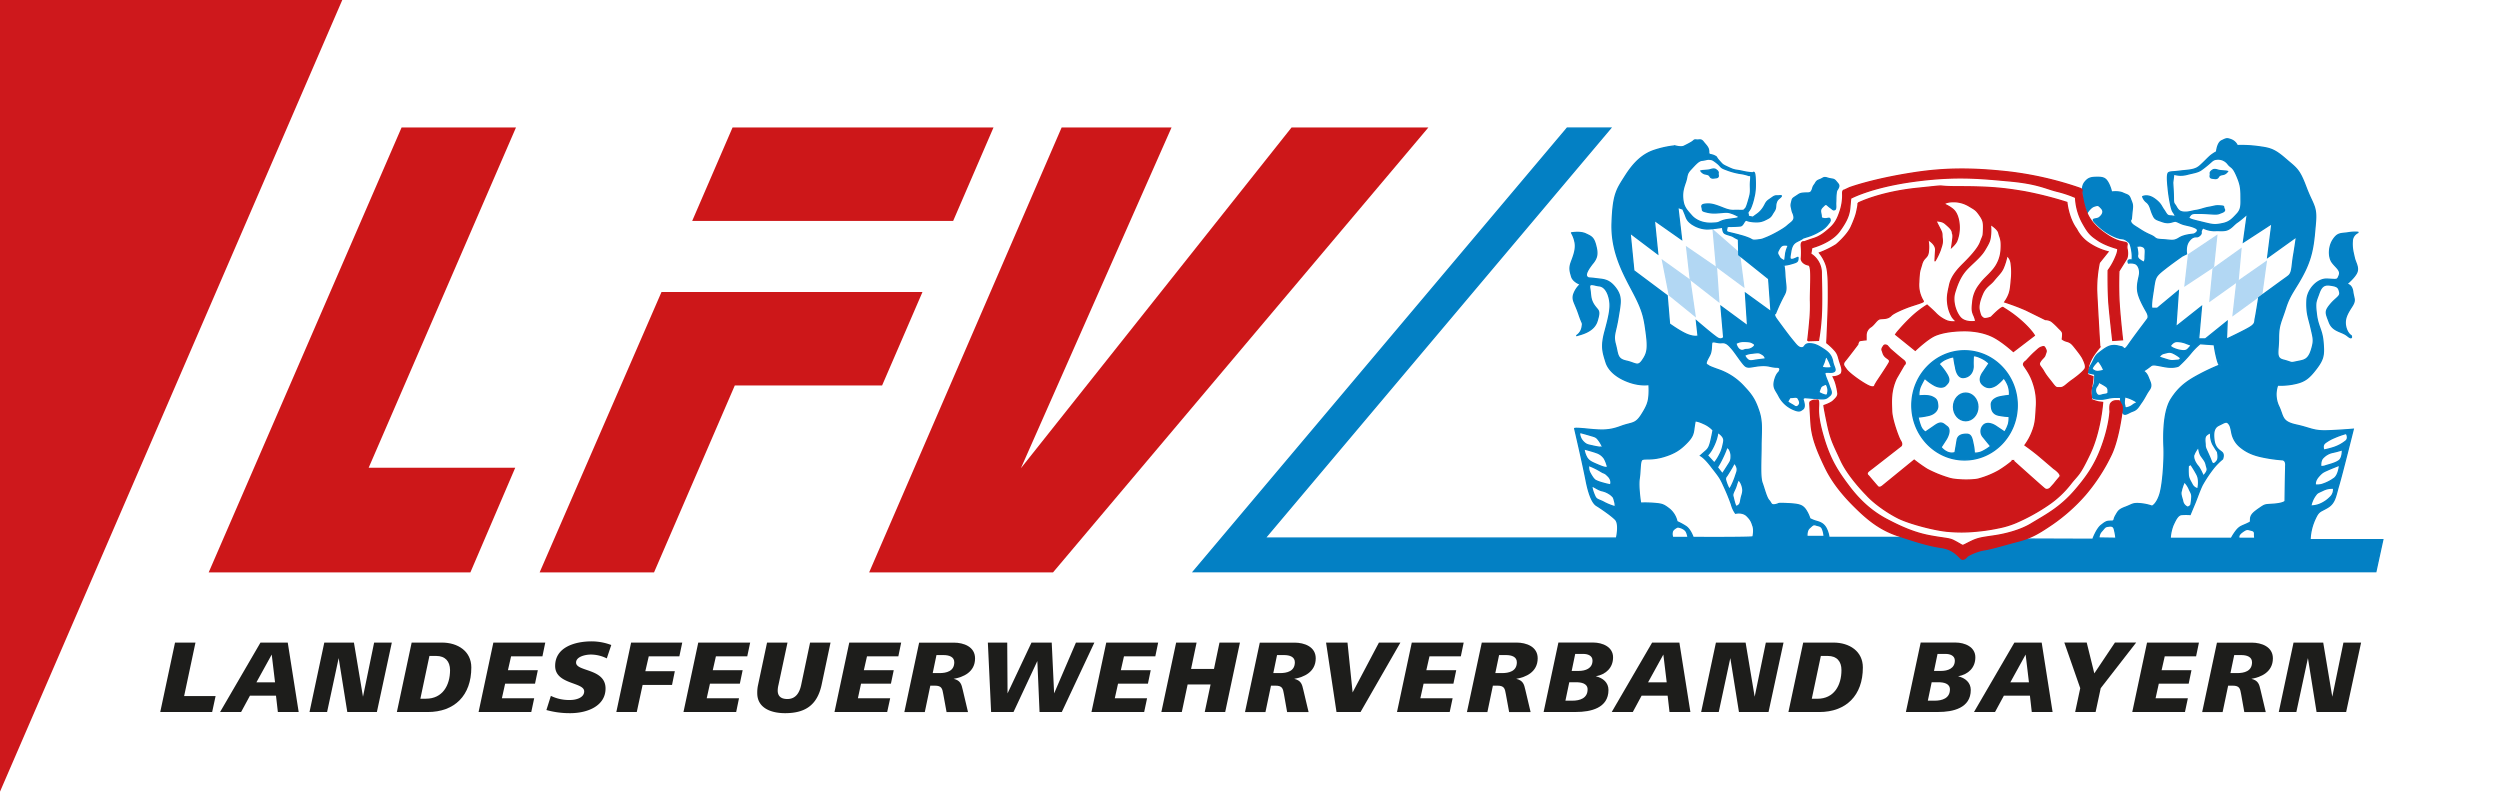 <svg xmlns="http://www.w3.org/2000/svg" viewBox="0 0 1589.3 503.27"><title>Element 2</title><g id="dd03c5fa-a77d-476e-a156-f21ec58df861" data-name="Ebene 2"><g id="4dd3eccc-e00b-484b-96e5-dd3007536334" data-name="Ebene rot + blau"><rect width="1589.3" height="503.27" style="fill:#fff"></rect><polygon points="1061.22 187.58 1056.91 165.61 1074.3 178.11 1077.58 200.85 1061.22 187.58" style="fill:#b2d7f3;fill-rule:evenodd"></polygon><polygon points="1072.24 157.18 1074.56 177.6 1092.66 191.7 1091.17 170.18 1072.24 157.18" style="fill:#b2d7f3;fill-rule:evenodd"></polygon><polygon points="1089.12 146.41 1091.17 169.41 1108.51 182.23 1105.74 160.97 1089.12 146.41" style="fill:#b2d7f3;fill-rule:evenodd"></polygon><polygon points="299.03 363.89 327.55 297.33 234.38 297.33 328.02 81.05 255.29 81.05 132.66 363.89 299.03 363.89" style="fill:#cd1719"></polygon><polygon points="605.93 140.47 631.59 81.05 465.7 81.05 440.03 140.47 605.93 140.47" style="fill:#cd1719"></polygon><polygon points="415.78 363.89 467.13 245.04 560.77 245.04 586.44 185.63 420.53 185.63 343.05 363.89 415.78 363.89" style="fill:#cd1719"></polygon><polygon points="669.42 363.89 908.04 81.05 821.06 81.05 649 297.67 744.77 81.05 674.9 81.05 552.53 363.89 669.42 363.89" style="fill:#cd1719"></polygon><path d="M1415.21,108.78s-3.42-.22-4.49-.43-2.81-1.07-4.08-.22-1.7,1.51-1.48,2.36-.94,2.53,1.27,2.79c1.72.2,3,.65,3.86-.86s2.38-1.28,3.64-1.72a4.73,4.73,0,0,0,2.13-1.71Z" style="fill:#0380c4;fill-rule:evenodd"></path><polygon points="1391.32 161.87 1409.22 149.87 1407.17 169.57 1389.06 181.56 1391.32 161.87" style="fill:none;stroke:#b2d7f3;stroke-miterlimit:3.864;stroke-width:0.851px"></polygon><polygon points="1406.92 170.86 1424.61 158.24 1422.76 178.55 1404.91 191.28 1406.92 170.86" style="fill:none;stroke:#b2d7f3;stroke-miterlimit:3.864;stroke-width:0.851px"></polygon><polygon points="1422 179.39 1440.69 166.39 1437.85 187.08 1419.63 200.36 1422 179.39" style="fill:none;stroke:#b2d7f3;stroke-miterlimit:3.864;stroke-width:0.851px"></polygon><polygon points="1061.22 187.58 1056.91 165.61 1074.3 178.11 1077.58 200.85 1061.22 187.58" style="fill:none;stroke:#b2d7f3;stroke-miterlimit:3.864;stroke-width:0.851px"></polygon><polygon points="1072.24 157.18 1074.56 177.6 1092.66 191.7 1091.17 170.18 1072.24 157.18" style="fill:none;stroke:#b2d7f3;stroke-miterlimit:3.864;stroke-width:0.851px"></polygon><polygon points="1089.12 146.41 1091.17 169.41 1108.51 182.23 1105.74 160.97 1089.12 146.41" style="fill:none;stroke:#b2d7f3;stroke-miterlimit:3.864;stroke-width:0.851px"></polygon><path d="M1082.18,108.48s3.43-.22,4.49-.43,2.8-1.08,4.07-.22,1.71,1.5,1.49,2.36.94,2.53-1.28,2.79c-1.71.2-3,.64-3.85-.86s-2.38-1.29-3.64-1.71a4.85,4.85,0,0,1-2.14-1.72Z" style="fill:none;stroke:#0380c4;stroke-miterlimit:3.864;stroke-width:0.851px"></path><path d="M1468.53,343.06a34,34,0,0,1,2.73-12.14c2.74-6.29,3.24-5.32,8.25-8.24s5.19-7.28,7.27-14.23,9.22-35.58,9.22-35.58-6.94.65-16.17,1-10.65-1.62-20.2-3.71-7.93-5.51-11.17-12.14a17.5,17.5,0,0,1-.53-13.22,41.41,41.41,0,0,0,10.86-.9c6.3-1.3,9.09-3.48,13.77-9.65s4.87-8.89,4.22-16.81-3.25-9.69-4.22-17.61-.33-7.92,1.62-13.44,4.36-5.65,8.25-5,4.35,1.62,5,4.35-2.42,3.57-6,7.93-2.91,5.19-.64,11.16,7.92,5.65,11.49,8.57,2.4,0,2.4,0-2.57-1.27-3.54-6,1.14-8.26,3.87-12.48,1.3-4.68.65-9.54-4-4.68-4-4.68,5.32-4.35,6.62-7.6-1-6.3-1.62-9.22-1.62-6-1.3-10.52a6.17,6.17,0,0,1,3.89-5.65,24.92,24.92,0,0,0-6.62.32c-4.68.65-6.47,0-9.39,4.37s-3,11-.68,14.26,5.85,5.14,4.56,8.39-1.12,2.73-7.6,2.4-12.68,6.85-12.93,13.44c-.32,8.57,1,10.66,2.6,17.6s2.08,7.93.32,13.77-4.15,6.66-7.55,7.33c-7.15,1.43-3.39,1.13-10.57-.71-5-1.29-2.92-5.32-2.92-13.89s1.63-10.2,4.55-19.42,7-12.6,12.27-23.44,5.66-19.56,6.63-30.4-1.63-11.17-6-22.79-6-11.82-13.25-18.12-10.19-6.63-17.14-7.6a79,79,0,0,0-13.25-.65,7,7,0,0,0-3.9-3.7c-2.91-1.12-3.24-.66-6,.64s-3.25,7-3.25,7a22.92,22.92,0,0,0-3.7,2.4c-1.77,1.44-3.89,3.89-7,6.63s-7.14,2.59-12.46,3.24-6,.33-7.28,1-.65,6.63-.33,9.87a92.21,92.21,0,0,0,1.64,10.64c1,4.68,1.61,4.24,2.58,6.18s-.65.79-2.92.79-2.59-1.76-4.21-4-1.76-4-6-6.95-7.28-1.3-7.28-1.3a7.36,7.36,0,0,0,2.6,3.57c2.27,1.94,2.27,4.36,3.71,7.6s1.75,3.15,6.43,4.77,6.86-.87,8.62-.21,2.34,1.15,4.29,1.8,5.56,1.05,8.15,2.48-.16,3.43-1.13,3.76-6,.33-9.55,2.59-5,1.3-10.65,1-3.24-1-7.6-2.92-5.51-2.92-9.87-5.65-2.27-4.55-2.27-4.55.33-3.7.65-6.62-.32-3.71-1.29-6.3-1.95-2.27-4.69-3.57-7.27-.65-7.27-.65a22,22,0,0,0-2-5.65c-1.29-2.27-2.27-3.71-6.29-3.71s-6.17,0-8.58,3.06-1.3,6.63-1,9.87,2.6,9.22,2.6,9.22,2.08-3.24,4.36-3.89,2.44-.91,4.53,1.36.47,4.48-1.29,5.91-5.19.33-3.24,2.6a36.44,36.44,0,0,0,12.28,9.22c6.29,2.92,5.37.15,9.9,4,1.11.95,2.53,8.09,1.81,11.31-3.61-.9-2.26,1.81-2.26,1.81s3.58-.53,5.19.91,2.17,4.11,1.84,6.38-1.74,6.3-1.11,10.66,4,10.19,5.66,13.11.65,4.35.65,4.35l-2.92,3.9s-6,7.92-9.23,12.59-2.73,1.63-4.67,1.3-3.24-1-6-.65-5.52,2.6-8.26,4.69-2.91,4.21-4.86,7.45-2.09,5-2.09,5l4.36,1s.33,5.33-1,7.92-.32,4-.65,6,3.58,1.95,6,1.95,5.08-1.18,8.46-1.18,3.94-.36,3.62,1.59a14.92,14.92,0,0,0,1.36,8.16c1.3,2.27,3.38,0,6.3-1s3.7-2.92,5.66-5.66,2.91-5.19,4.86-7.92.65-4.54-.65-7.92-3.24-3.9-3.24-3.9a40.61,40.61,0,0,0,4.68-3.24c1.44-1.3,2.92-.79,8.89.32s8.9-.32,8.9-.32a73.76,73.76,0,0,0,7.6-7.92,42.34,42.34,0,0,1,6.16-6.3l9,.64a76.5,76.5,0,0,0,2,9.87c.62,2.17,1.09,2.93,1.41,3.14l.54-.22s-.18.44-.54.22a132.77,132.77,0,0,0-13,6.09c-7.28,3.89-12.79,7.59-17.79,15.52s-4.86,22.79-4.54,30.72-.65,23.77-2.73,30.07-4.87,7.28-4.87,7.28a30.54,30.54,0,0,0-7.93-1.63c-4.53-.32-4.67.65-9,2.27s-4.55,2.6-6.17,5.33-.33,3.57-3.06,3.57-3.24.32-6.16,2.59-5.33,8.9-5.33,8.9l-60.18-.21-24.74,8-34.42-9h-48.43a17.63,17.63,0,0,0-1.91-6c-1.73-3-4-3.62-6.24-4.27a21.56,21.56,0,0,1-4-1.62,21.17,21.17,0,0,0-2.91-6c-2-2.6-4-3.24-11.31-3.57s-4.55,0-7.6.65-2.6-1-4.22-2.73-2.92-7.27-4.35-11.17-.65-14.88-.65-23.45,1-14.86-1.29-21.82-4.22-10.2-9.23-15.52a39.21,39.21,0,0,0-16.82-11.17c-7.27-2.59-5.32-2.27-6.94-3.06s.32-3.56,1.62-6.16,1-5.65,1.29-7.6,3.38,0,6.3-.32,4.35,1.29,6.63,3.89,6.63,9.55,8.58,11,4.67,0,9.86-.32,6.3,1,10,1,1.3,3.24,1.3,3.24-1.75,1.3-2.73,5.66,1,5.84,2.73,9.21a18.43,18.43,0,0,0,8.89,8.58c4.37,1.95,4.87,1,6.32,0s1-3.57.32-5.65,1.94-1.63,1.94-1.63,3.9.33,8.25.65,4.68-.32,6.63-1.95.65-3.37-.33-6.29-2.41-5.66-2.73-7.6,3.71-.33,5.65-1.3,0-2.92-.65-6.3-1.94-5.51-5.66-7.93-5.83-3.56-9.21-3.56-2.59,2.59-4.87,2.59-3.7-2.27-6-5-7.28-9.54-9.88-13.11-.78-3.71-.78-3.71a115.31,115.31,0,0,1,5.33-11.49c2.27-3.9,1-6,.65-12.93-.25-5.4-.7-6.21-.89-6.3h-.09s0,0,.09,0a22.67,22.67,0,0,0,5.24-1c3.38-1,4-1.09,4-3.89,0-.42-3.84,2.26-4.93.86-.49-.62.08-3.13.22-4.06.93-6.56,3.42-6.43,6.89-8.44,1.67-1-.11-.35,3.3-1.45a34.29,34.29,0,0,0,8.52-3.79,15.17,15.17,0,0,0,5.37-4.74c1.33-1.59,1.22-2.2.85-3s-1.95.36-4-.13-1.08-.49-1.7-3.16.11-3.3,1.83-5,1.81-.61,4,1,2,1.83,3,1.47.49-2.93.61-4.51,0-3,.25-5.61.73-2.19,1.46-3.89-.12-2.21-1.59-4-2.44-1.1-5.24-2-2.55.12-5,1-2.2,1.71-3.43,3.31-.84,2.44-1.81,4-2.33,1-5,1.22-2.8.74-5.12,2.2-2,1.58-2.57,3.78-.12,2.55.25,4.63,1.34,2.81,1.34,5-2.08,3.17-4.38,5.24-9,5.73-12.57,7.2-3.4,1.45-6.7,1.82-2.68-.24-5.12-1.22a43.14,43.14,0,0,0-5.6-1.83c-2.57-.73-5.25-1.34-7.32-1.83s-1-2-1-3,1.46-.85,2.93-.85,3.79-.13,5.37-.25,1.94-1.58,2.93-2.92,1.46-.5,2.67-.25a22.32,22.32,0,0,0,5.73.49c2.57-.13,4-.85,6.34-2.08s2.32-2.19,3.9-4.5.74-3.3,1.47-5.61,1.82-2.44,2.92-3.66-.73-.49-2.44-.61-2.56.86-4.75,2.32-2.32,2.44-3.3,4.13a15.41,15.41,0,0,1-5,5.5c-2.81,1.95-1.59,1.7-3.78,1.34s-1.1-.85-1.59-1.95.74-1.71,1.59-3.54a36.39,36.39,0,0,0,2.19-7.07c1-3.78,1-8.28.73-12.67s-1.33-2.69-1.33-2.69a38,38,0,0,1-6.83-1c-4.64-1-4.51-.37-8.65-2.32s-3.54-1.58-6-4.27-1-2.19-2.94-3.17-2.8-.61-3.41-1.21-.12-1.1-.49-2.81-1.82-3-3.29-4.88-2.18-1.08-4.13-1.21S1077.41,89,1076,90s-3.64,2.08-5.48,3-5.72-.24-5.72-.24A61.55,61.55,0,0,0,1052,95.5c-7.14,2.27-12.92,7.27-18.58,16.17s-7.92,11.63-8.57,30.07,7.27,32.34,13.57,44.29,6.95,16.5,8.25,26.37.33,12.6-2.6,16.82-4.35,1.62-10.33.32-5.18-4.54-6.81-10.52,0-7,1.63-16.81c1.56-9.56,2.73-13.58-1.63-19.23s-7.92-5.19-12.61-5.84-4.67,0-5.64-1.44,1-4.86,4-8.57,2.92-6.62,1.61-11.49-2.91-5.33-6.29-6.95-8.9-.65-8.9-.65a19.43,19.43,0,0,1,2.27,6.3c.65,3.71-.65,7.6-2.27,11.82s-1,6,0,9.54,5.66,5,5.66,5a15.45,15.45,0,0,0-4.37,6.62c-1,3.71,1,5.33,3.39,12.47s2.6,4.68,1.94,8.57a8,8,0,0,1-3.63,5.13l.25-.13c1.31-.65,10.64-1.94,12.91-9.22s.67-6.3-1.92-10.19-2-6.63-2.73-10.65,2.73-1.95,6-1.63,5.67,3.71,6.64,8.9-.34,10.65-2.92,20.2-1.3,13.11.64,19.41,8.57,10.66,15.52,12.93,11.82,1.3,11.82,1.3a45.69,45.69,0,0,1,0,7.27c-.32,3.71-1,6.28-4.86,12.26s-6,4.57-12.93,7.15-11.17,2.74-20.85,1.77-8.57-.33-8.57-.33,5,21.36,7.28,33,5,14.87,6.62,15.84,9.22,6,12,8.9.65,11.81.65,11.81H804.21L1023.9,81.41H996.34l-237.67,282h751.7l4.42-20.31Zm9.73-61.67a26.89,26.89,0,0,1,5.66-3.17,54.65,54.65,0,0,1,7.69-2.72s1.8,2.95-.23,4.77a24.45,24.45,0,0,1-7.92,4.29,60.85,60.85,0,0,1-6.12,1.58S1475.78,283.2,1478.26,281.39Zm-1.36,9.51a11.62,11.62,0,0,1,6.33-3.39c3.18-.69,5.89-1.6,5.89-1.6s.24,5-2,6.8-6.55,2.72-8.6,3.4a6.84,6.84,0,0,1-3.18.45S1474.85,292.71,1476.9,290.9Zm-3.17,12.21c2.49-2.93,3.4-3.16,5.88-4.29s7.71-3.16,7.71-3.16-.47,6.57-3.64,8.6a27.28,27.28,0,0,1-7.92,3.84,12.35,12.35,0,0,1-3.84.23S1471.24,306.06,1473.73,303.11Zm-2.26,12.46c1.8-2.49,1.35-2,5.19-3.83a13.21,13.21,0,0,1,6.8-1.38,6.46,6.46,0,0,1-2,5.66,19.67,19.67,0,0,1-7.25,4.76,16.44,16.44,0,0,1-5.22.91A17.86,17.86,0,0,1,1471.47,315.57ZM1363.71,163.68c0,3.18-1.13,2.94-1.13,2.94a15.9,15.9,0,0,1-2.49-1.59,2.77,2.77,0,0,1-1.14-3.16c.22-1.58-.68-5.43-.68-5.43h1.15a4.41,4.41,0,0,1,3.38.67C1364.39,158.24,1363.71,160.5,1363.71,163.68Zm-33.5,71.08c-1.13-.91,3.61-5.44,3.61-5.44a20.59,20.59,0,0,1,3.64,6.12,26.2,26.2,0,0,1-3.4.68A4.53,4.53,0,0,1,1330.21,234.76Zm10,14.49c0,1.35-1.58,1.35-2.94,1.59s-3.17,1.34-4.31-.24a4.08,4.08,0,0,1,0-5,4.6,4.6,0,0,0,1.14-2.71,46.73,46.73,0,0,1,4.75,2.71C1340.39,246.75,1340.17,247.89,1340.17,249.25ZM1356,257.4a8.56,8.56,0,0,1-3.84,1.81c-1.58.45-1.15-.68-1.59-2s.22-5,.22-5l2.27.68a24.69,24.69,0,0,1,4.75,2.27C1359.4,256.25,1357.37,256.27,1356,257.4Zm-196.6-26.64a28.59,28.59,0,0,0,1.07-3.44l.84-.43s1.5,2.79,1.93,3.87,1.07,2.77,1.07,2.77,0,.43-2.36.43a12.71,12.71,0,0,1-3.64-.43A28.37,28.37,0,0,1,1159.41,230.76ZM1157.55,246c.43-.85,3-1.71,3-1.71v-.85a10.08,10.08,0,0,1,1.5,3.64,7.85,7.85,0,0,1-.21,3.2c-.22,1.29-1.29,1.08-3,.43a11.26,11.26,0,0,1-2.58-1.28S1157.12,246.82,1157.55,246Zm-21.06,9.22a13.61,13.61,0,0,1,1.27-2.14s-.42-.65.87-.44,3.64-.85,4.5.65,1.29,2.56.86,3.63-1.72,2.36-3.22,1.29S1136.28,255.82,1136.49,255.17Zm-6-95.94c1.08-2.14,1.72-3,3-3.43a7.3,7.3,0,0,1,3.44.21,18.9,18.9,0,0,0-1.73,5.14c-.21,2.14-.64,4.72-.64,4.72s-2.78-1.08-3.44-2.58S1129.42,161.38,1130.48,159.23ZM1004.15,275.94l.21-1.08s4.06,1.08,6.85,1.93,3.44.84,4.94,2.78,3.21,5.14,2.36,4.93a42,42,0,0,1-5.37-.85c-3.64-.86-4.49-.66-6.63-2.8A8.5,8.5,0,0,1,1004.15,275.94Zm4.72,15.2a15.11,15.11,0,0,1-1.94-5.78s5.57,1.48,7.93,2.35a9.59,9.59,0,0,1,5.13,3.86,23.19,23.19,0,0,1,1.94,5.13s.22,1.49-4.93-.64S1010.36,293.29,1008.87,291.14Zm1.07,4.7a49.5,49.5,0,0,1,7.49,3.65c3,1.93,2.13.44,4.92,3.22s1.5,5.56,1.5,5.56-3.22-.64-4.5-1.07a26.9,26.9,0,0,1-4.92-1.72c-1.5-.86-2.79-3.2-3.85-5.13A8,8,0,0,1,1009.94,295.84Zm16.9,26.35a35.67,35.67,0,0,1-7.07-2.79c-3-1.71-4.7-1.49-5.77-3.64s-2.58-6.63-1.72-6.63,3.45,2.13,6,2.78a13.94,13.94,0,0,1,6.2,3c1.29,1.28,1.29,1.08,1.93,3.64A9.8,9.8,0,0,1,1026.84,322.19Zm78.6-17.14,1.06,1.51a11.64,11.64,0,0,1,1.5,4.92c0,2.34-.85,3.64-1.28,6.21s-.65,3-1.92,3.85-1.5,0-1.93-1.28-.86-3.21-1.29-4.92,1.3-3.79,2.15-6.64C1105,304.41,1105.44,305.05,1105.44,305.05Zm-1.07-7.28c.21,1.94-.43,2.79-1.07,4.94a44.61,44.61,0,0,1-2.79,6.63c-1.07,2.15-1.29,1.29-1.73.65a24.71,24.71,0,0,1-1.9-5.15,3,3,0,0,1,.86-2.35s1.26-1.93,2.77-4.5a33,33,0,0,0,1.93-3.64A6.11,6.11,0,0,1,1104.37,297.77Zm-5.15-12.41a8.29,8.29,0,0,1,1.29,4.7c0,3-.43,3.23-3,7.28s-2.57,3.87-2.57,3.87l-3.22-4.08a66.25,66.25,0,0,0,4.08-7.71c2.14-4.72,1.93-5.35,1.93-5.35Zm-7.28-10.5a9.19,9.19,0,0,1,3.22,2.79c1.07,1.72.86,2.56.21,5.35a21.44,21.44,0,0,1-2.35,6.42,25.93,25.93,0,0,1-3.21,4.93l-4.5-4.93s1.94-1.27,4.29-6.42S1091.94,274.86,1091.94,274.86Zm14.13-52.46c-1.91-1.07-2.56-4.07-2.56-4.07a9.46,9.46,0,0,1,4.92-1.29c3,0,4.49.22,5.57.86s2.15,1.07,1.07,2.36a6.3,6.3,0,0,1-4.71,1.93C1108.65,222.19,1108,223.47,1106.07,222.4Zm9.86,6.64c-2.77.43-3.63.64-4.93-.43a7.89,7.89,0,0,1-1.92-2.57s.63-1.07,4.7-1.51,4.31-.64,6.43.65a3.84,3.84,0,0,1,2.14,3S1118.7,228.61,1115.93,229ZM1071.39,116c1.5-4.27.42-5.15,3.42-8.35s4.92-5.57,7.28-5.78,3.22-.86,4.72-.64,1.71,0,4.7,2.36,1.73,2.78,6,4.27a43.48,43.48,0,0,0,8.55,2.36,26.94,26.94,0,0,1,5.58,1.29c.86.43,1.72-1.51,1.28,3.2s.44,6.43-.63,10.29-1.94,7.06-2.79,7.71-.2,1.28-3.85,1.07-4.71.64-9.64-1.29-7.71-3-10.93-2.79-3.43.86-3,2.36-.42,1.93,2.36,2.58a20.06,20.06,0,0,0,7.49.64c3.87-.21,5.14-.64,7.28-.21a22.19,22.19,0,0,1,4.94,1.91s3.21,1.29-1.07,1.94-6.21.63-8.78,1.71-1.51,1.07-6,1.29c-5.87.28-10.5-1.94-13.07-4.94s-4.71-4.91-5.35-9.41S1069.89,120.25,1071.39,116Zm-32.76,56.1-2.37-24,17.58,13.27L1051.68,140,1069,152.17l-2.37-20.35,3.22,1.07s1.07,2.34,1.93,4.7,1.92,3.65,4.71,5.37a17.94,17.94,0,0,0,8.14,2.56c2.57.22,10.49-1.06,10.49-1.06s0,3,1.29,3.85,4.28,1.29,5.56,2.14a26.54,26.54,0,0,0,3.22,1.72l.21,9.84,19,15.2,1.51,21-16.27-11.79L1111,207.2l-16.91-12.43,1.72,19.71s-1.31,1.93-3.87.43S1078.46,204,1078.46,204l1.07,9.64s-2.13.86-6.64-.86-11.57-6.84-11.57-6.84l-1.5-18ZM1073,341.68h-9.64a6.23,6.23,0,0,1-.22-3.86c.65-1.71,3.22-2.79,3.22-2.79h.64s4.28.64,5.35,3.64S1073,341.68,1073,341.68Zm41.45-.43c-.21.65-38.11.43-38.11.43s-1.69-5.13-4.7-7.06a41.2,41.2,0,0,0-5.57-3,14.24,14.24,0,0,0-4.72-7.92c-3.85-3-4.71-3.22-9.43-3.65a73.59,73.59,0,0,0-9-.21s-1.68-10.29-.84-15.85.2-11.34,2.13-12,6,.44,13.28-1.71,10.71-4.72,14.35-8.35,4.49-5.58,4.93-9,.86-5.35.86-5.35,1.48-.21,5.55,1.72a17.23,17.23,0,0,1,5.79,4.06s.65-2.35-.64,3.86-1.93,7.73-3.86,9.42-3.41,3-3.41,3,2.35,1.05,6.63,6.63,5.78,7.08,7.92,12a126.82,126.82,0,0,1,5.14,12.42,17.09,17.09,0,0,0,2.57,5.57s4.49-1.09,7.28,1.7,3,4.09,3.84,6.44S1114.64,340.61,1114.42,341.25Zm34.27-.22s-.43-3.66,1.5-5.36,2.35-2.56,4.28-1.92,3.43.42,4.29,3a14.93,14.93,0,0,1,.86,4.28Zm185.58,1a6.46,6.46,0,0,1,1.83-4.52c2-2.27,2-2.73,4.07-3s3.17-.22,3.85,1.59a35.92,35.92,0,0,1,1.13,6.1Zm60-202.15s-3.62-.89-2.71-2,1.11-2.28,4.29-2.28,4.53,0,8.15.23,5.44.45,7-.23,3.84-1.13,2.94-2.71.68-1.81-2.71-2-2.94.22-7,.9c-3.1.52-5.2,1.58-8.14,2s-4.08,1.12-7,1.12-4.29-.9-5.65-3.39-1.82-1.59-1.82-5.21-.45-10.18-.45-10.18l.67-5.44a15.3,15.3,0,0,0,8.15.23c4.31-1.13,7-1.36,9.3-2.94a63.38,63.38,0,0,0,5.42-4.31c1.59-1.35,2.28-2.26,4.31-2.48a7.88,7.88,0,0,1,7.24,2.93c2,2.73,2.93,1.36,5.43,7s2.95,8.15,2.95,13.59.44,8.14-2.5,11.31-4.76,5.21-9,6.12-5.89.9-9.73,0S1394.27,139.91,1394.27,139.91Zm-10.18,89.18c-2.95.23-3.63.46-5.89-.22s-5.66-1.8-5.66-1.8a4.73,4.73,0,0,1,3.17-2.49c2.26-.45,3.15-1.13,5.43-.23a22.42,22.42,0,0,1,4.76,2.94S1387,228.87,1384.09,229.09Zm8.15-8.59c-1.37,1.35-1.82,2.71-4.76,2.48a17.54,17.54,0,0,1-5.89-1.58,7,7,0,0,1-2-1.36s1.6-2.94,4.31-2.94a16.3,16.3,0,0,1,6.32,1.37C1392,219.14,1393.61,219.14,1392.24,220.5Zm9.73-5h-4.31l1.83-20.59-16.3,12.9,1.58-22.85-13.36,11.08h-3.17s-1.35.9.23-9.05.89-10.64,6.55-15.17,12.24-9.06,12.24-9.06l2.7-1.35s-.89-4.75,1.37-7.92,4.07-2.95,5.21-2.95,3-1.58,2.72-2.71,1.13-3,1.13-3a16.46,16.46,0,0,0,7.47,1.81c3.62-.22,6.34.47,8.83-.9s3.37-3,5.64-4.54,6.35-5.21,6.35-5.21l-2.49,17.9,18.11-11.78-2.71,21.51,18.32-13.13s-.9,6.58-1.8,11.77-.91,9.05-1.81,11.09-1.13,1.82-7,6.11l-13.36,9.73s-1.81,11.56-2.26,13.37.44,3.14-3.18,5.42-15.15,7.69-15.15,7.69l.45-11.31Zm.68,61.12a6.74,6.74,0,0,1,2.94-1.57l-.23.89a13.34,13.34,0,0,0,1.36,6.57c1.6,2.72,3,4.75,3,4.75s.91,4.08-.23,5.66-2.72,2.95-3.62.68c-1.13-2.82-1.14-2.92-2.49-5.87s-1.58-3.41-1.58-5S1401.07,278,1402.65,276.63Zm-7.92,12.23a22.52,22.52,0,0,1,2.93-4.75s.25,3.63,1.6,5.66,2.71,3.37,3.16,5.43,1.13,2.94.46,4.53a9.69,9.69,0,0,1-2.26,2.94s-1.83-4.51-3.41-6.33S1393.83,291.13,1394.73,288.86Zm-3.62,7.25,1.58-.91s1.8,2.72,2.94,4.75,1.8,2.95,2,5.67a16.83,16.83,0,0,1-.45,5.2,5.51,5.51,0,0,1-3.62-2.72c-1.13-2.25-2.24-3.63-2.48-6.12A43.11,43.11,0,0,1,1391.11,296.11Zm-4.53,16.08a36.87,36.87,0,0,1,2-5.9,14.94,14.94,0,0,1,3,4.3c.9,2.27,1.81,3,1.81,5.21a32.44,32.44,0,0,1-.68,5.44s-1.6,1.58-2.27,1.13a5.07,5.07,0,0,1-2.94-3.86C1386.8,315.57,1386.12,314.46,1386.58,312.19Zm36.9,30.09s-1.36-1.58,1.58-3.84,3.62-2,5.2-1.58,3,.45,3,2.48a14,14,0,0,0,.22,2.94Zm29.64-46.39c-.22,3.84-.45,22.85-.45,22.85s-1.14,1.37-7,1.82-5.44,0-9.05,2.49-5.64,4.08-5.88,6.56.66,2-2.27,3.4-4.54,1.59-6.57,4.07a32.17,32.17,0,0,0-3.39,5.2h-38.94a27.06,27.06,0,0,1,1.81-8.38c1.58-3.38,3-6.53,5.44-6.77a36.32,36.32,0,0,1,5.44,0s1.59-3.84,2.93-7,3-8.17,4.77-11.78a83.93,83.93,0,0,1,7.24-10.86,40,40,0,0,1,5.65-5.67s1.13-2.69-.22-4.06-4.51-2.49-5.2-7.92.23-8.17,3.16-9.53,4.54-2.71,5.89-1.35,1.58,2.49,2.26,5.89a15.3,15.3,0,0,0,5.65,9.5c3.63,2.94,7.73,5,14.73,6.34a91.29,91.29,0,0,0,11.54,1.59S1453.34,292.05,1453.12,295.89Z" style="fill:#0380c4;fill-rule:evenodd"></path><path d="M1468.53,343.06a34,34,0,0,1,2.73-12.14c2.74-6.29,3.24-5.32,8.25-8.24s5.19-7.28,7.27-14.23,9.22-35.58,9.22-35.58-6.94.65-16.17,1-10.65-1.62-20.2-3.71-7.93-5.51-11.17-12.14a17.5,17.5,0,0,1-.53-13.22,41.41,41.41,0,0,0,10.86-.9c6.3-1.3,9.09-3.48,13.77-9.65s4.87-8.89,4.22-16.81-3.25-9.69-4.22-17.61-.33-7.92,1.62-13.44,4.36-5.65,8.25-5,4.35,1.62,5,4.35-2.42,3.57-6,7.93-2.91,5.19-.64,11.16,7.92,5.65,11.49,8.57,2.4,0,2.4,0-2.57-1.27-3.54-6,1.14-8.26,3.87-12.48,1.3-4.68.65-9.54-4-4.68-4-4.68,5.32-4.35,6.62-7.6-1-6.3-1.62-9.22-1.62-6-1.3-10.52a6.17,6.17,0,0,1,3.89-5.65,24.92,24.92,0,0,0-6.62.32c-4.68.65-6.47,0-9.39,4.37s-3,11-.68,14.26,5.85,5.14,4.56,8.39-1.12,2.73-7.6,2.4-12.68,6.85-12.93,13.44c-.32,8.57,1,10.66,2.6,17.6s2.08,7.93.32,13.77-4.15,6.66-7.55,7.33c-7.15,1.43-3.39,1.13-10.57-.71-5-1.29-2.92-5.32-2.92-13.89s1.63-10.2,4.55-19.42,7-12.6,12.27-23.44,5.66-19.56,6.63-30.4-1.63-11.17-6-22.79-6-11.82-13.25-18.12-10.19-6.63-17.14-7.6a79,79,0,0,0-13.25-.65,7,7,0,0,0-3.9-3.7c-2.91-1.12-3.24-.66-6,.64s-3.25,7-3.25,7a22.92,22.92,0,0,0-3.7,2.4c-1.77,1.44-3.89,3.89-7,6.63s-7.14,2.59-12.46,3.24-6,.33-7.28,1-.65,6.63-.33,9.87a92.21,92.21,0,0,0,1.64,10.64c1,4.68,1.61,4.24,2.58,6.18s-.65.79-2.92.79-2.59-1.76-4.21-4-1.76-4-6-6.95-7.28-1.3-7.28-1.3a7.36,7.36,0,0,0,2.6,3.57c2.27,1.94,2.27,4.36,3.71,7.6s1.75,3.15,6.43,4.77,6.86-.87,8.62-.21,2.34,1.15,4.29,1.8,5.56,1.05,8.15,2.48-.16,3.43-1.13,3.76-6,.33-9.55,2.59-5,1.3-10.65,1-3.24-1-7.6-2.92-5.51-2.92-9.87-5.65-2.27-4.55-2.27-4.55.33-3.7.65-6.62-.32-3.71-1.29-6.3-1.95-2.27-4.69-3.57-7.27-.65-7.27-.65a22,22,0,0,0-2-5.65c-1.29-2.27-2.27-3.71-6.29-3.71s-6.17,0-8.58,3.06-1.3,6.63-1,9.87,2.6,9.22,2.6,9.22,2.08-3.24,4.36-3.89,2.44-.91,4.53,1.36.47,4.48-1.29,5.91-5.19.33-3.24,2.6a36.44,36.44,0,0,0,12.28,9.22c6.29,2.92,5.37.15,9.9,4,1.11.95,2.53,8.09,1.81,11.31-3.61-.9-2.26,1.81-2.26,1.81s3.58-.53,5.19.91,2.17,4.11,1.84,6.38-1.74,6.3-1.11,10.66,4,10.19,5.66,13.11.65,4.35.65,4.35l-2.92,3.9s-6,7.92-9.23,12.59-2.73,1.63-4.67,1.3-3.24-1-6-.65-5.52,2.6-8.26,4.69-2.91,4.21-4.86,7.45-2.09,5-2.09,5l4.36,1s.33,5.33-1,7.92-.32,4-.65,6,3.58,1.95,6,1.95,5.08-1.18,8.46-1.18,3.94-.36,3.62,1.59a14.92,14.92,0,0,0,1.36,8.16c1.3,2.27,3.38,0,6.3-1s3.7-2.92,5.66-5.66,2.91-5.19,4.86-7.92.65-4.54-.65-7.92-3.24-3.9-3.24-3.9a40.61,40.61,0,0,0,4.68-3.24c1.44-1.3,2.92-.79,8.89.32s8.9-.32,8.9-.32a73.76,73.76,0,0,0,7.6-7.92,42.34,42.34,0,0,1,6.16-6.3l9,.64a76.5,76.5,0,0,0,2,9.87c.62,2.17,1.09,2.93,1.41,3.14l.54-.22s-.18.44-.54.22a132.77,132.77,0,0,0-13,6.09c-7.28,3.89-12.79,7.59-17.79,15.52s-4.86,22.79-4.54,30.72-.65,23.77-2.73,30.07-4.87,7.28-4.87,7.28a30.54,30.54,0,0,0-7.93-1.63c-4.53-.32-4.67.65-9,2.27s-4.55,2.6-6.17,5.33-.33,3.57-3.06,3.57-3.24.32-6.16,2.59-5.33,8.9-5.33,8.9l-60.18-.21-24.74,8-34.42-9h-48.43a17.63,17.63,0,0,0-1.91-6c-1.73-3-4-3.62-6.24-4.27a21.56,21.56,0,0,1-4-1.62,21.17,21.17,0,0,0-2.91-6c-2-2.6-4-3.24-11.31-3.57s-4.55,0-7.6.65-2.6-1-4.22-2.73-2.92-7.27-4.35-11.17-.65-14.88-.65-23.45,1-14.86-1.29-21.82-4.22-10.2-9.23-15.52a39.21,39.21,0,0,0-16.82-11.17c-7.27-2.59-5.32-2.27-6.94-3.06s.32-3.56,1.62-6.16,1-5.65,1.29-7.6,3.38,0,6.3-.32,4.35,1.29,6.63,3.89,6.63,9.55,8.58,11,4.67,0,9.86-.32,6.3,1,10,1,1.3,3.24,1.3,3.24-1.75,1.3-2.73,5.66,1,5.84,2.73,9.21a18.43,18.43,0,0,0,8.89,8.58c4.37,1.95,4.87,1,6.32,0s1-3.57.32-5.65,1.94-1.63,1.94-1.63,3.9.33,8.25.65,4.68-.32,6.63-1.95.65-3.37-.33-6.29-2.41-5.66-2.73-7.6,3.71-.33,5.65-1.3,0-2.92-.65-6.3-1.94-5.51-5.66-7.93-5.83-3.56-9.21-3.56-2.59,2.59-4.87,2.59-3.7-2.27-6-5-7.28-9.54-9.88-13.11-.78-3.71-.78-3.71a115.31,115.31,0,0,1,5.33-11.49c2.27-3.9,1-6,.65-12.93-.25-5.4-.7-6.21-.89-6.3h-.09s0,0,.09,0a22.67,22.67,0,0,0,5.24-1c3.38-1,4-1.09,4-3.89,0-.42-3.84,2.26-4.93.86-.49-.62.08-3.13.22-4.06.93-6.56,3.42-6.43,6.89-8.44,1.67-1-.11-.35,3.3-1.45a34.29,34.29,0,0,0,8.52-3.79,15.17,15.17,0,0,0,5.37-4.74c1.33-1.59,1.22-2.2.85-3s-1.95.36-4-.13-1.08-.49-1.7-3.16.11-3.3,1.83-5,1.81-.61,4,1,2,1.83,3,1.47.49-2.93.61-4.51,0-3,.25-5.61.73-2.19,1.46-3.89-.12-2.21-1.59-4-2.44-1.1-5.24-2-2.55.12-5,1-2.2,1.71-3.43,3.31-.84,2.44-1.81,4-2.33,1-5,1.22-2.8.74-5.12,2.2-2,1.58-2.57,3.78-.12,2.55.25,4.63,1.34,2.81,1.34,5-2.08,3.17-4.38,5.24-9,5.73-12.57,7.2-3.4,1.45-6.7,1.82-2.68-.24-5.12-1.22a43.14,43.14,0,0,0-5.6-1.83c-2.57-.73-5.25-1.34-7.32-1.83s-1-2-1-3,1.46-.85,2.93-.85,3.79-.13,5.37-.25,1.94-1.58,2.93-2.92,1.46-.5,2.67-.25a22.32,22.32,0,0,0,5.73.49c2.57-.13,4-.85,6.34-2.08s2.32-2.19,3.9-4.5.74-3.3,1.47-5.61,1.82-2.44,2.92-3.66-.73-.49-2.44-.61-2.56.86-4.75,2.32-2.32,2.44-3.3,4.13a15.41,15.41,0,0,1-5,5.5c-2.81,1.95-1.59,1.7-3.78,1.34s-1.1-.85-1.59-1.95.74-1.71,1.59-3.54a36.39,36.39,0,0,0,2.19-7.07c1-3.78,1-8.28.73-12.67s-1.33-2.69-1.33-2.69a38,38,0,0,1-6.83-1c-4.64-1-4.51-.37-8.65-2.32s-3.54-1.58-6-4.27-1-2.19-2.94-3.17-2.8-.61-3.41-1.21-.12-1.1-.49-2.81-1.82-3-3.29-4.88-2.18-1.08-4.13-1.21S1077.41,89,1076,90s-3.64,2.08-5.48,3-5.72-.24-5.72-.24A61.55,61.55,0,0,0,1052,95.5c-7.14,2.27-12.92,7.27-18.58,16.17s-7.92,11.63-8.57,30.07,7.27,32.34,13.57,44.29,6.95,16.5,8.25,26.37.33,12.6-2.6,16.82-4.35,1.62-10.33.32-5.18-4.54-6.81-10.52,0-7,1.63-16.81c1.56-9.56,2.73-13.58-1.63-19.23s-7.92-5.19-12.61-5.84-4.67,0-5.64-1.44,1-4.86,4-8.57,2.92-6.62,1.61-11.49-2.91-5.33-6.29-6.95-8.9-.65-8.9-.65a19.43,19.43,0,0,1,2.27,6.3c.65,3.71-.65,7.6-2.27,11.82s-1,6,0,9.54,5.66,5,5.66,5a15.45,15.45,0,0,0-4.37,6.62c-1,3.71,1,5.33,3.39,12.47s2.6,4.68,1.94,8.57a8,8,0,0,1-3.63,5.13l.25-.13c1.31-.65,10.64-1.94,12.91-9.22s.67-6.3-1.92-10.19-2-6.63-2.73-10.65,2.73-1.95,6-1.63,5.67,3.71,6.64,8.9-.34,10.65-2.92,20.2-1.3,13.11.64,19.41,8.57,10.66,15.52,12.93,11.82,1.3,11.82,1.3a45.69,45.69,0,0,1,0,7.27c-.32,3.71-1,6.28-4.86,12.26s-6,4.57-12.93,7.15-11.17,2.74-20.85,1.77-8.57-.33-8.57-.33,5,21.36,7.28,33,5,14.87,6.62,15.84,9.22,6,12,8.9.65,11.81.65,11.81H804.21L1023.9,81.41H996.34l-237.67,282h751.7l4.42-20.31Zm9.73-61.67a26.89,26.89,0,0,1,5.66-3.17,54.65,54.65,0,0,1,7.69-2.72s1.8,2.95-.23,4.77a24.45,24.45,0,0,1-7.92,4.29,60.85,60.85,0,0,1-6.12,1.58S1475.78,283.2,1478.26,281.39Zm-1.36,9.51a11.62,11.62,0,0,1,6.33-3.39c3.18-.69,5.89-1.6,5.89-1.6s.24,5-2,6.8-6.55,2.72-8.6,3.4a6.84,6.84,0,0,1-3.18.45S1474.85,292.71,1476.9,290.9Zm-3.17,12.21c2.49-2.93,3.4-3.16,5.88-4.29s7.71-3.16,7.71-3.16-.47,6.57-3.64,8.6a27.28,27.28,0,0,1-7.92,3.84,12.35,12.35,0,0,1-3.84.23S1471.24,306.06,1473.73,303.11Zm-2.26,12.46c1.8-2.49,1.35-2,5.19-3.83a13.21,13.21,0,0,1,6.8-1.38,6.46,6.46,0,0,1-2,5.66,19.67,19.67,0,0,1-7.25,4.76,16.44,16.44,0,0,1-5.22.91A17.86,17.86,0,0,1,1471.47,315.57ZM1363.71,163.68c0,3.18-1.13,2.94-1.13,2.94a15.9,15.9,0,0,1-2.49-1.59,2.77,2.77,0,0,1-1.14-3.16c.22-1.58-.68-5.43-.68-5.43h1.15a4.41,4.41,0,0,1,3.38.67C1364.39,158.24,1363.71,160.5,1363.71,163.68Zm-33.5,71.08c-1.13-.91,3.61-5.44,3.61-5.44a20.59,20.59,0,0,1,3.64,6.12,26.2,26.2,0,0,1-3.4.68A4.53,4.53,0,0,1,1330.21,234.76Zm10,14.49c0,1.35-1.58,1.35-2.94,1.59s-3.17,1.34-4.31-.24a4.08,4.08,0,0,1,0-5,4.6,4.6,0,0,0,1.14-2.71,46.73,46.73,0,0,1,4.75,2.71C1340.39,246.75,1340.17,247.89,1340.17,249.25ZM1356,257.4a8.56,8.56,0,0,1-3.84,1.81c-1.58.45-1.15-.68-1.59-2s.22-5,.22-5l2.27.68a24.69,24.69,0,0,1,4.75,2.27C1359.4,256.25,1357.37,256.27,1356,257.4Zm-196.6-26.64a28.59,28.59,0,0,0,1.07-3.44l.84-.43s1.5,2.79,1.93,3.87,1.07,2.77,1.07,2.77,0,.43-2.36.43a12.71,12.71,0,0,1-3.64-.43A28.37,28.37,0,0,1,1159.41,230.76ZM1157.55,246c.43-.85,3-1.71,3-1.71v-.85a10.08,10.08,0,0,1,1.5,3.64,7.85,7.85,0,0,1-.21,3.2c-.22,1.29-1.29,1.08-3,.43a11.26,11.26,0,0,1-2.58-1.28S1157.12,246.82,1157.55,246Zm-21.06,9.22a13.61,13.61,0,0,1,1.27-2.14s-.42-.65.87-.44,3.64-.85,4.5.65,1.29,2.56.86,3.63-1.72,2.36-3.22,1.29S1136.28,255.82,1136.49,255.17Zm-6-95.94c1.08-2.14,1.72-3,3-3.43a7.3,7.3,0,0,1,3.44.21,18.9,18.9,0,0,0-1.73,5.14c-.21,2.14-.64,4.72-.64,4.72s-2.78-1.08-3.44-2.58S1129.42,161.38,1130.48,159.23ZM1004.15,275.94l.21-1.08s4.06,1.08,6.85,1.93,3.44.84,4.94,2.78,3.21,5.14,2.36,4.93a42,42,0,0,1-5.37-.85c-3.64-.86-4.49-.66-6.63-2.8A8.5,8.5,0,0,1,1004.15,275.94Zm4.72,15.2a15.11,15.11,0,0,1-1.94-5.78s5.57,1.48,7.93,2.35a9.59,9.59,0,0,1,5.13,3.86,23.19,23.19,0,0,1,1.94,5.13s.22,1.49-4.93-.64S1010.36,293.29,1008.87,291.14Zm1.07,4.7a49.5,49.5,0,0,1,7.49,3.65c3,1.93,2.13.44,4.92,3.22s1.5,5.56,1.5,5.56-3.22-.64-4.5-1.07a26.9,26.9,0,0,1-4.92-1.72c-1.5-.86-2.79-3.2-3.85-5.13A8,8,0,0,1,1009.94,295.84Zm16.9,26.35a35.67,35.67,0,0,1-7.07-2.79c-3-1.71-4.7-1.49-5.77-3.64s-2.58-6.63-1.72-6.63,3.45,2.13,6,2.78a13.94,13.94,0,0,1,6.2,3c1.29,1.28,1.29,1.08,1.93,3.64A9.8,9.8,0,0,1,1026.84,322.19Zm78.6-17.14,1.06,1.51a11.64,11.64,0,0,1,1.5,4.92c0,2.34-.85,3.64-1.28,6.21s-.65,3-1.92,3.85-1.5,0-1.93-1.28-.86-3.21-1.29-4.92,1.3-3.79,2.15-6.64C1105,304.41,1105.44,305.05,1105.44,305.05Zm-1.07-7.28c.21,1.94-.43,2.79-1.07,4.94a44.61,44.61,0,0,1-2.79,6.63c-1.07,2.15-1.29,1.29-1.73.65a24.71,24.71,0,0,1-1.9-5.15,3,3,0,0,1,.86-2.35s1.26-1.93,2.77-4.5a33,33,0,0,0,1.93-3.64A6.11,6.11,0,0,1,1104.37,297.77Zm-5.15-12.41a8.29,8.29,0,0,1,1.29,4.7c0,3-.43,3.23-3,7.28s-2.57,3.87-2.57,3.87l-3.22-4.08a66.25,66.25,0,0,0,4.08-7.71c2.14-4.72,1.93-5.35,1.93-5.35Zm-7.28-10.5a9.19,9.19,0,0,1,3.22,2.79c1.07,1.72.86,2.56.21,5.35a21.44,21.44,0,0,1-2.35,6.42,25.93,25.93,0,0,1-3.21,4.93l-4.5-4.93s1.94-1.27,4.29-6.42S1091.94,274.86,1091.94,274.86Zm14.13-52.46c-1.91-1.07-2.56-4.07-2.56-4.07a9.46,9.46,0,0,1,4.92-1.29c3,0,4.49.22,5.57.86s2.15,1.07,1.07,2.36a6.3,6.3,0,0,1-4.71,1.93C1108.65,222.19,1108,223.47,1106.07,222.4Zm9.86,6.64c-2.77.43-3.63.64-4.93-.43a7.89,7.89,0,0,1-1.92-2.57s.63-1.07,4.7-1.51,4.31-.64,6.43.65a3.84,3.84,0,0,1,2.14,3S1118.7,228.61,1115.93,229ZM1071.39,116c1.5-4.27.42-5.15,3.42-8.35s4.92-5.57,7.28-5.78,3.22-.86,4.72-.64,1.71,0,4.7,2.36,1.73,2.78,6,4.27a43.48,43.48,0,0,0,8.55,2.36,26.94,26.94,0,0,1,5.58,1.29c.86.43,1.72-1.51,1.28,3.2s.44,6.43-.63,10.29-1.94,7.06-2.79,7.71-.2,1.28-3.85,1.07-4.71.64-9.64-1.29-7.71-3-10.93-2.79-3.43.86-3,2.36-.42,1.93,2.36,2.58a20.06,20.06,0,0,0,7.49.64c3.87-.21,5.14-.64,7.28-.21a22.19,22.19,0,0,1,4.94,1.91s3.21,1.29-1.07,1.94-6.21.63-8.78,1.71-1.51,1.07-6,1.29c-5.87.28-10.5-1.94-13.07-4.94s-4.71-4.91-5.35-9.41S1069.89,120.25,1071.39,116Zm-32.76,56.1-2.37-24,17.58,13.27L1051.68,140,1069,152.17l-2.37-20.35,3.22,1.07s1.07,2.34,1.93,4.7,1.92,3.65,4.71,5.37a17.94,17.94,0,0,0,8.14,2.56c2.57.22,10.49-1.06,10.49-1.06s0,3,1.29,3.85,4.28,1.29,5.56,2.14a26.54,26.54,0,0,0,3.22,1.72l.21,9.84,19,15.2,1.51,21-16.27-11.79L1111,207.2l-16.91-12.43,1.72,19.71s-1.31,1.93-3.87.43S1078.46,204,1078.46,204l1.07,9.64s-2.13.86-6.64-.86-11.57-6.84-11.57-6.84l-1.5-18ZM1073,341.68h-9.64a6.23,6.23,0,0,1-.22-3.86c.65-1.71,3.22-2.79,3.22-2.79h.64s4.28.64,5.35,3.64S1073,341.68,1073,341.68Zm41.45-.43c-.21.65-38.11.43-38.11.43s-1.69-5.13-4.7-7.06a41.2,41.2,0,0,0-5.57-3,14.24,14.24,0,0,0-4.72-7.92c-3.85-3-4.71-3.22-9.43-3.65a73.59,73.59,0,0,0-9-.21s-1.68-10.29-.84-15.85.2-11.34,2.13-12,6,.44,13.28-1.71,10.71-4.72,14.35-8.35,4.49-5.58,4.93-9,.86-5.35.86-5.35,1.48-.21,5.55,1.72a17.23,17.23,0,0,1,5.79,4.06s.65-2.35-.64,3.86-1.93,7.73-3.86,9.42-3.41,3-3.41,3,2.35,1.05,6.63,6.63,5.78,7.08,7.92,12a126.82,126.82,0,0,1,5.14,12.42,17.09,17.09,0,0,0,2.57,5.57s4.49-1.09,7.28,1.7,3,4.09,3.84,6.44S1114.64,340.61,1114.42,341.25Zm34.27-.22s-.43-3.66,1.5-5.36,2.35-2.56,4.28-1.92,3.43.42,4.29,3a14.93,14.93,0,0,1,.86,4.28Zm185.58,1a6.46,6.46,0,0,1,1.83-4.52c2-2.27,2-2.73,4.07-3s3.17-.22,3.85,1.59a35.92,35.92,0,0,1,1.13,6.1Zm60-202.15s-3.62-.89-2.71-2,1.11-2.28,4.29-2.28,4.53,0,8.15.23,5.44.45,7-.23,3.84-1.13,2.94-2.71.68-1.81-2.71-2-2.94.22-7,.9c-3.1.52-5.2,1.58-8.14,2s-4.08,1.12-7,1.12-4.29-.9-5.65-3.39-1.82-1.59-1.82-5.21-.45-10.18-.45-10.18l.67-5.44a15.3,15.3,0,0,0,8.15.23c4.31-1.13,7-1.36,9.3-2.94a63.38,63.38,0,0,0,5.42-4.31c1.59-1.35,2.28-2.26,4.31-2.48a7.88,7.88,0,0,1,7.24,2.93c2,2.73,2.93,1.36,5.43,7s2.95,8.15,2.95,13.59.44,8.14-2.5,11.31-4.76,5.21-9,6.12-5.89.9-9.73,0S1394.27,139.91,1394.27,139.91Zm-10.18,89.18c-2.95.23-3.63.46-5.89-.22s-5.66-1.8-5.66-1.8a4.73,4.73,0,0,1,3.17-2.49c2.26-.45,3.15-1.13,5.43-.23a22.42,22.42,0,0,1,4.76,2.94S1387,228.87,1384.09,229.09Zm8.15-8.59c-1.37,1.35-1.82,2.71-4.76,2.48a17.54,17.54,0,0,1-5.89-1.58,7,7,0,0,1-2-1.36s1.6-2.94,4.31-2.94a16.3,16.3,0,0,1,6.32,1.37C1392,219.14,1393.61,219.14,1392.24,220.5Zm9.73-5h-4.31l1.83-20.59-16.3,12.9,1.58-22.85-13.36,11.08h-3.17s-1.35.9.23-9.05.89-10.64,6.55-15.17,12.24-9.06,12.24-9.06l2.7-1.35s-.89-4.75,1.37-7.92,4.07-2.95,5.21-2.95,3-1.58,2.72-2.71,1.13-3,1.13-3a16.46,16.46,0,0,0,7.47,1.81c3.62-.22,6.34.47,8.83-.9s3.37-3,5.64-4.54,6.35-5.21,6.35-5.21l-2.49,17.9,18.11-11.78-2.71,21.51,18.32-13.13s-.9,6.58-1.8,11.77-.91,9.05-1.81,11.09-1.13,1.82-7,6.11l-13.36,9.73s-1.81,11.56-2.26,13.37.44,3.14-3.18,5.42-15.15,7.69-15.15,7.69l.45-11.31Zm.68,61.12a6.74,6.74,0,0,1,2.94-1.57l-.23.89a13.34,13.34,0,0,0,1.36,6.57c1.6,2.72,3,4.75,3,4.75s.91,4.08-.23,5.66-2.72,2.95-3.62.68c-1.13-2.82-1.14-2.92-2.49-5.87s-1.58-3.41-1.58-5S1401.07,278,1402.65,276.63Zm-7.92,12.23a22.52,22.52,0,0,1,2.93-4.75s.25,3.63,1.6,5.66,2.71,3.37,3.16,5.43,1.13,2.94.46,4.53a9.69,9.69,0,0,1-2.26,2.94s-1.83-4.51-3.41-6.33S1393.83,291.13,1394.73,288.86Zm-3.62,7.25,1.58-.91s1.8,2.72,2.94,4.75,1.8,2.95,2,5.67a16.83,16.83,0,0,1-.45,5.2,5.51,5.51,0,0,1-3.62-2.72c-1.13-2.25-2.24-3.63-2.48-6.12A43.11,43.11,0,0,1,1391.11,296.11Zm-4.53,16.08a36.87,36.87,0,0,1,2-5.9,14.94,14.94,0,0,1,3,4.3c.9,2.27,1.81,3,1.81,5.21a32.44,32.44,0,0,1-.68,5.44s-1.6,1.58-2.27,1.13a5.07,5.07,0,0,1-2.94-3.86C1386.8,315.57,1386.12,314.46,1386.58,312.19Zm36.9,30.09s-1.36-1.58,1.58-3.84,3.62-2,5.2-1.58,3,.45,3,2.48a14,14,0,0,0,.22,2.94Zm29.64-46.39c-.22,3.84-.45,22.85-.45,22.85s-1.14,1.37-7,1.82-5.44,0-9.05,2.49-5.64,4.08-5.88,6.56.66,2-2.27,3.4-4.54,1.59-6.57,4.07a32.17,32.17,0,0,0-3.39,5.2h-38.94a27.06,27.06,0,0,1,1.81-8.38c1.58-3.38,3-6.53,5.44-6.77a36.32,36.32,0,0,1,5.44,0s1.59-3.84,2.93-7,3-8.17,4.77-11.78a83.93,83.93,0,0,1,7.24-10.86,40,40,0,0,1,5.65-5.67s1.13-2.69-.22-4.06-4.51-2.49-5.2-7.92.23-8.17,3.16-9.53,4.54-2.71,5.89-1.35,1.58,2.49,2.26,5.89a15.3,15.3,0,0,0,5.65,9.5c3.63,2.94,7.73,5,14.73,6.34a91.29,91.29,0,0,0,11.54,1.59S1453.34,292.05,1453.12,295.89Z" style="fill:none;stroke:#0380c4;stroke-miterlimit:3.864;stroke-width:0.852px"></path><polygon points="1391.32 161.87 1409.22 149.87 1407.17 169.57 1389.06 181.56 1391.32 161.87" style="fill:#b2d7f3;fill-rule:evenodd"></polygon><polygon points="1406.92 170.86 1424.61 158.24 1422.76 178.55 1404.91 191.28 1406.92 170.86" style="fill:#b2d7f3;fill-rule:evenodd"></polygon><polygon points="1422 179.39 1440.69 166.39 1437.85 187.08 1419.63 200.36 1422 179.39" style="fill:#b2d7f3;fill-rule:evenodd"></polygon><path d="M1241.88,258.68c0-4.84,3.47-8.77,7.75-8.77s7.75,3.93,7.75,8.77-3.47,8.77-7.75,8.77-7.75-3.92-7.75-8.77" style="fill:#0380c4;stroke:#0380c4;stroke-miterlimit:3.864;stroke-width:0.852px"></path><path d="M1215.41,257.69c0-19.17,15-34.7,33.49-34.7s33.49,15.53,33.49,34.7-15,34.69-33.49,34.69-33.49-15.53-33.49-34.69m17.21-26.24a13.32,13.32,0,0,1,5-3.37c3.48-1.46,4.43-1.13,4.43-1.13s.56,4.22,1.13,6.36c0,0,.73,6.91,4.94,6.68s6.35-3.82,6.23-7.36a62.8,62.8,0,0,1,.12-6.35s.84-.67,4.67,1.12a17.37,17.37,0,0,1,5.39,3.6l-3.93,5.79s-3.49,4.5-.34,7.58,6.24,2,8.6.57a26.19,26.19,0,0,0,5-4.72,20.16,20.16,0,0,1,2.8,4.94,15.42,15.42,0,0,1,.8,6.24,49.74,49.74,0,0,0-6.58,1c-2.58.67-5.1,2.41-4.94,4.89.11,1.8,0,5.79,4.83,6.69s6.46.67,6.46.67a16.15,16.15,0,0,1-.34,4.72,20.66,20.66,0,0,1-2.47,5.34s-3-2-5.45-3.66-5.71-2.67-7.81-.89a5.46,5.46,0,0,0-.33,7.7c2.58,3.2,4.72,5.79,4.72,5.79a25.65,25.65,0,0,1-4.39,2.91,10.88,10.88,0,0,1-6.12,1.52,25.6,25.6,0,0,0-.69-5.67c-.78-4.1-1.34-6.35-4.15-6.35-2.42,0-5.49.47-6,3.77-.57,3.59-1.35,7.92-1.35,7.92a6.91,6.91,0,0,1-5-.34,11.12,11.12,0,0,1-3.93-3.09s1.68-2.53,3.14-4.83,3.15-6.53.68-8.32-3.43-3.54-7.58-.68l-6.13,4.22a7.68,7.68,0,0,1-3.14-4,32.14,32.14,0,0,1-1.58-5.62,39.3,39.3,0,0,0,6.18-.9c4.38-.84,6.53-3.55,6.35-6.24-.22-3.31-.76-4.37-3.59-5.67s-8.37-.56-8.37-.56a12.75,12.75,0,0,1,.89-5.9c1.23-2.7,2.81-5.4,2.81-5.4a30.44,30.44,0,0,0,6.58,4.72c3.13,1.46,5.56,1.13,6.79-.22s3.14-2.65.9-6.58a36.93,36.93,0,0,0-5.23-6.91" style="fill:#0380c4;stroke:#0380c4;stroke-miterlimit:3.864;stroke-width:0.852px;fill-rule:evenodd"></path><path d="M1256.05,204.34s-6.89,1.32-10.13-2.79-4.7-10.71-3.38-15.25,3.09-9.4,6.32-13.5c3.52-4.49,9.61-8.55,12.76-13.8s3.44-6,3.82-10.12a30.87,30.87,0,0,0-.15-6.3s4.84,2.78,5.43,5.57,1.91,3.67,1.47,10.13a21.77,21.77,0,0,1-5.58,13.79c-3.09,3.66-5.3,5-8.22,9.09a20.05,20.05,0,0,0-4.25,10.71c-.45,4-.59,5.72.59,8.37a15.82,15.82,0,0,1,1.32,4.1m-33.29-12.7a19.53,19.53,0,0,1-3-12.1c.37-7.79.5-6.66,1.88-11.55s3.91-3.64,4.27-8.43a22.84,22.84,0,0,0-.36-7.29s5.28,2.64,5,6.78-.38,6.67-.38,6.67a40.43,40.43,0,0,0,3.28-6.79c.73-2.52,1.61-4.14,1.23-7.17s.29-3-1.36-6.17-2.64-5.16-2.64-5.16,3.75-.25,5.9,1.64,4.66,3.77,4.66,6.16c0,0,.59.65.23,3.66s-.73,5.27-.73,5.27,2.63-2.39,3.25-4.16a23.11,23.11,0,0,0,1.52-8.28c0-3.65-.81-7.67-2.78-10.32s-6.91-4.67-6.91-4.67.91-1.23,4.54-1.48a19,19,0,0,1,11.3,2.62c4,2.4,4.48,2.43,6.93,5.94,2.26,3.24,2.51,4.63,2.4,8.78-.17,5.3-.26,3.77-1.9,8.3-1.58,4.36-7.4,10.34-10.68,13.6s-7.67,7.79-8.93,13.44c-1,4.64-1.76,7.52-1.26,11.68a21.23,21.23,0,0,0,2.9,8.94,14.57,14.57,0,0,0,2.76,2.9,12.65,12.65,0,0,1-6-.38,21.18,21.18,0,0,1-7.29-4.9c-1.26-1.38-5.53-5.17-5.53-5.17a66.12,66.12,0,0,0-9,6.79,118.2,118.2,0,0,0-9.2,9.57,19.8,19.8,0,0,0-1.75,2.27l12.46,10.06s7.89-7.54,12.82-9.56c5.32-2.19,12.31-2.81,17.36-2.9,6.53-.13,13.82,1,19.6,4s12.59,9.19,12.59,9.19l13.33-10.19s-1.65-3-6.92-7.93a74.51,74.51,0,0,0-10.32-8.05l-2.75-1.76s-.38-.26-2.53,1.51-4.91,4.65-4.91,4.65-3.77,1.49-5,.63c-1.64-1.14-1.77-1.62-2.53-4.52s-.06-6.15,1.89-10.82,4.93-5.79,7.17-8.56c3.08-3.81,4.54-4.79,6-7.8a39.1,39.1,0,0,0,2.51-8.17,7.58,7.58,0,0,1,2.64,4.92,40.54,40.54,0,0,1,.13,10.55c-.38,4.85-.63,7-1.64,9.56a22.52,22.52,0,0,1-2.52,4.54,138.4,138.4,0,0,1,13.6,5.14c4.64,2.28,12.18,6,12.18,6a7.76,7.76,0,0,1,4,1.15,43.07,43.07,0,0,1,4.39,4.14c1.77,1.76,2.65,2.39,2.65,4a21.82,21.82,0,0,1-.25,3.15,7.37,7.37,0,0,0,2.88,1.37c2.14.63,3,1.26,5,3.78s4.4,5.53,5.28,7.42,2.27,4.78,1.26,6.41-4.39,4.52-8.17,7.17-5.16,4.79-7.55,4.79-2.63.38-4.9-2.64-4-4.78-5.68-7.81-3.6-3.88-2.37-6,2.88-2.9,3.26-4.41,1.14-2.12.37-3.63-.78-1.9-2.39-1.4-2.12,1.17-4.39,3.16-5.53,5.65-5.53,5.65-2.4,1.36-1.51,2.88,4.14,5.43,6,11.33a37.84,37.84,0,0,1,1.9,15.72c-.38,6.41-.38,9.56-2.41,14.83a37.56,37.56,0,0,1-4.76,8.82s5,3.5,9.31,7.15,9,7.68,9,7.68,5.36,3.55,3.78,5.4c-2.9,3.41-3.53,4.29-3.53,4.29l-2.5,2.77s-1.89,1.77-3.66.38-20.1-17.86-20.1-17.86a71.24,71.24,0,0,1-9.07,6.53,56.42,56.42,0,0,1-13.07,5.28c-3.57.82-13.19.79-17.73-.38a76.56,76.56,0,0,1-14.71-5.9,94,94,0,0,1-8.18-5.79l-19.75,16.1s-2.13,2.14-3.51.63-5.81-6.78-5.81-6.78-2.14-1.39.39-3.28,20.38-15.85,20.38-15.85.9-1.12-.37-3-5.55-13.57-5.69-19.12-.88-12.46,3-20.76l4.9-8.44s2-1.23-.48-3.12-8.3-7-8.3-7l-1.9-2.15s-1.51-1-2.26.13-1.39,1.92-.89,3,.51,2.5,2,3.89,3.41,1.79,2.4,3.78-7.8,12.07-7.8,12.07l-1.26,2.15s0,2.64-4.79.12-11.82-7.8-13.33-9.95-2.9-3.25-.88-5.65,8.05-10.44,8.05-10.44.25-2.15,1.51-2.4,3.77-.48,3.77-.48v-2.9a6.35,6.35,0,0,1,2.9-5.28c2.27-1.38,3.88-4.79,5.9-5.17s4.92.23,7.16-2.14c1.72-1.81,9.06-4.77,12-5.78s8.56-2.63,8.43-3.12m-41.39-62.5s13.46-6.9,37.57-9.38,7.15-1,27.17-1,28.88,1.11,41,3.16a230.27,230.27,0,0,1,26.92,6.8s.94,10.06,6.14,17a23.26,23.26,0,0,0,7.91,8.94,38.13,38.13,0,0,0,12.11,5.44l-5.54,6.91a80.93,80.93,0,0,0-1.7,17.64c.34,8.26,2,36.11,2,36.11a61.34,61.34,0,0,0-4.2,5.54,28.43,28.43,0,0,0-2.8,6,57.06,57.06,0,0,0-1,5.76l3.69,1.44a42.26,42.26,0,0,1-.73,5.85c-.63,3.34-.71,3.07-.44,5.86s.27,2.88.27,2.88a25.73,25.73,0,0,0,4.32,1.44l2.7.35s-1.26,18.19-8.11,32.6-7.38,12.87-12.15,19a62.09,62.09,0,0,1-14.14,13.32,122,122,0,0,1-20.71,11.44,56.06,56.06,0,0,1-11.43,3.42,113.27,113.27,0,0,1-14.13,2.07,92.72,92.72,0,0,1-17.11.09c-8-.5-25.29-5-32.24-8.55-8.07-4.1-15.93-10.09-19.89-14.49,0,0-11.52-11.44-16.38-22s-6.48-13.14-8.65-23.5-2.16-11.43-2.16-11.43,4.23-1.35,5.94-3,3.16-3,2.88-5a40.65,40.65,0,0,0-1.35-6.3,25.75,25.75,0,0,0-1.62-3.95,9.32,9.32,0,0,0,3.51-.82c1.17-.72,1.89-.9,2.07-2.79s-.63-3.6-1.52-6.48-.91-4.05-2.62-6.3a38.84,38.84,0,0,0-5.49-5.23s1-20.25,1-28.54.09-15.84-1.26-20.43a25.06,25.06,0,0,0-4.41-8.2,59.33,59.33,0,0,0,10.63-5.22s7.11-5.85,9.63-11.52c3.38-7.59,3.42-9.55,3.86-11.53a15.65,15.65,0,0,0,.43-3.48M1150.51,255.8a4.55,4.55,0,0,1,3.26-1.36c1.76.19,2.34-1.14,2.34,2.33s-1,7.52,3.28,21.82,9.46,21.84,16,30.53,14.11,15.85,24,21.07,18.18,8.71,27.44,10.44,12.15,1.56,14.87,2.91,4.83,2.7,5.6,3.08,1.55-.36,6-2.5,7-2.34,14.69-3.49,16.81-3.67,23.19-7.54c9.89-6,18.65-10.41,28.39-21.82,6.77-7.93,12.19-15.46,16.42-26.88,5.08-13.65,5.42-22.81,5.42-22.81s-.38-3.83.4-5a3.9,3.9,0,0,1,3.49-1.76c1.54,0,2.11-.36,2.69,1.19s1.54,1.52,1,5.58-2.53,18.18-6.77,27.27a116.67,116.67,0,0,1-16.81,25.88,113.1,113.1,0,0,1-20.88,18.55c-7.72,5.23-12.93,8.52-21.24,10.65s-16.81,4.81-21.85,5.58-10.61,3.68-11,4.27-2.14,2.5-3.68,1.34-4.7-6-12.74-7.14-16.45-3.86-27.07-7.35c-10.09-3.32-17.39-8.5-25.12-15.85s-16.06-16.4-21.45-27.62-8.51-19.15-9.08-28.23-.77-13.13-.77-13.13m-1.16-39.22,6.67-.23a139.32,139.32,0,0,0,1.91-19.12c.28-10.11-.13-20.35-.13-23.63a14,14,0,0,0-2.74-8.47,13.52,13.52,0,0,0-4-3.69l.69-4s12-3,17.46-10.37c5-6.85,6.32-10.67,6.72-15.18s.55-5.87.55-5.87,12.69-7.06,40.16-10.8c26.78-3.64,42.43-1.88,60.37-.27,18.45,1.66,23.22,4.77,30.47,6.56a74.25,74.25,0,0,1,12,4,36.71,36.71,0,0,0,4.11,15.49c4,7.35,5.4,8.53,10.24,11.81s12.38,5.2,12.38,5.2.75,1.15-1.57,6.18a41.84,41.84,0,0,1-4.43,7.74s-.19,13.73.57,22.23,2.33,22.22,2.33,22.22l6.18-.41s-1.93-16.8-2.31-26.27,0-17.39,0-17.39,4.24-6.76,4.81-7.73,1-3.49.39-6.19,1-3.66-1-4.24-5-.4-11.2-4.45-10.65-8.33-13.15-13.92-3.46-13.9-3.46-13.9,1-1.37-1-2.13a215.2,215.2,0,0,0-45.41-10.43c-23-2.54-40.58-2.51-60.49.57-26.54,4.11-40.78,9.47-40.78,9.47l-3.27,1.54s-1-.17-1,1.75a32.08,32.08,0,0,1-1.37,10.82c-1.53,4.65-2.86,8.13-6.74,11.6s-6.59,5.38-10.26,6.56-6.16,2.14-6.16,2.14-2.15-.77-1.76,2.89a44.72,44.72,0,0,1,0,7.73s-.17,1.9,2.34,3.27,2.89-.16,3.46,3.3,0,13.33,0,19.71a99.41,99.41,0,0,1-.38,13c-.58,7-1.35,13-1.35,13" style="fill:#cd1719;stroke:#cd1719;stroke-miterlimit:3.864;stroke-width:0.852px;fill-rule:evenodd"></path><path d="M1082.18,108.48s3.43-.22,4.49-.43,2.8-1.08,4.07-.22,1.71,1.5,1.49,2.36.94,2.53-1.28,2.79c-1.71.2-3,.64-3.85-.86s-2.38-1.29-3.64-1.71a4.85,4.85,0,0,1-2.14-1.72Z" style="fill:#0380c4;fill-rule:evenodd"></path><path d="M1415.21,108.78s-3.42-.22-4.49-.43-2.81-1.07-4.08-.22-1.7,1.51-1.48,2.36-.94,2.53,1.27,2.79c1.72.2,3,.65,3.86-.86s2.38-1.28,3.64-1.72a4.73,4.73,0,0,0,2.13-1.71Z" style="fill:none;stroke:#0380c4;stroke-miterlimit:3.864;stroke-width:0.851px"></path><path d="M134.87,452.65h-33l9.4-44.15h13l-7.21,34h20Z" style="fill:#1d1d1b"></path><path d="M176.64,452.65l-1.19-10.39H158.9l-5.63,10.39H139.9l25.69-44.15h17.34l6.95,44.15Zm-3.9-36.54L163,433.78h11.85Z" style="fill:#1d1d1b"></path><path d="M239.59,452.65h-18.8l-5.49-34.29-7.36,34.29H196.76l9.4-44.15H225l5.76,34.42,7.08-34.42h11.25Z" style="fill:#1d1d1b"></path><path d="M271.89,452.65H252.3l9.4-44.15h19.2c10.25,0,18.73,5.56,18.73,15.82C299.63,442.12,289,452.65,271.89,452.65Zm5.5-35.68H273l-5.76,27.21h3.58c10.52,0,15.29-8.47,15.29-18.2C286.06,420.41,283,417,277.39,417Z" style="fill:#1d1d1b"></path><path d="M344.84,417.23H324.91l-2,8.81h19l-1.79,8.6h-19l-2.06,9.28h20.53l-1.85,8.73h-33.5l9.4-44.15h33Z" style="fill:#1d1d1b"></path><path d="M385.75,418.56a23,23,0,0,0-10.06-2.45c-3.58,0-9.47,1.32-9.47,5.1,0,5.89,18.74,3.57,18.74,16.48,0,10.86-11.06,15.69-22.52,15.69a54.82,54.82,0,0,1-15.08-2l2.84-9A26.45,26.45,0,0,0,362.51,445c3.51,0,8.87-1.32,8.87-5.49,0-6-18.46-4.24-18.46-16.16s12.57-15.62,23.23-15.62a35.46,35.46,0,0,1,12.45,2.31Z" style="fill:#1d1d1b"></path><path d="M431.89,417.23H412.43l-2.18,9.47H429l-1.78,8.74H408.52l-3.71,17.21h-13l9.4-44.15h32.51Z" style="fill:#1d1d1b"></path><path d="M475.05,417.23H455.12l-2,8.81h19l-1.79,8.6h-19l-2.06,9.28h20.53L468,452.65h-33.5l9.4-44.15h33Z" style="fill:#1d1d1b"></path><path d="M522.32,435.31c-2.85,13.24-10.73,18.07-23.24,18.07-8.34,0-17.68-2.91-17.68-12.77a22.25,22.25,0,0,1,.41-4.7l5.82-27.41h13l-5.76,27a15.23,15.23,0,0,0-.46,3.52c0,3.24,1.78,5.36,6.16,5.36,5.23,0,7.67-3.91,8.73-8.88l5.69-27h13Z" style="fill:#1d1d1b"></path><path d="M571.1,417.23H551.17l-2,8.81h19l-1.79,8.6h-19l-2,9.28h20.52L564,452.65h-33.5l9.4-44.15h33Z" style="fill:#1d1d1b"></path><path d="M606.24,431.54c4.31,1.06,5,3.37,5.83,7.15l3.31,14H601.75l-2.06-11.25c-.66-3.58-.86-5.56-5.49-5.56h-2.78l-3.51,16.81h-13l9.4-44.15h22.1c6.09,0,13.45,2.51,13.45,10C619.89,427.3,612.27,430.54,606.24,431.54Zm-6.48-15.1h-4.43l-2.39,11.46h4.24c4.43,0,9.47-1.13,9.47-6.89C606.65,417.57,603.4,416.44,599.76,416.44Z" style="fill:#1d1d1b"></path><path d="M675,452.65H660.86l-1.4-32.43-15.15,32.43H630.07L628,408.5h12.32l.2,32.3,15.22-32.3H668.6l1.53,32.3L684,408.5h11.72Z" style="fill:#1d1d1b"></path><path d="M734.46,417.23H714.54l-2,8.81h19l-1.78,8.6h-19l-2.06,9.28h20.52l-1.85,8.73h-33.5l9.4-44.15h33Z" style="fill:#1d1d1b"></path><path d="M778.88,452.65h-13l3.71-17.54H755l-3.7,17.54h-13l9.4-44.15h13l-3.51,16.74h14.57l3.5-16.74h13Z" style="fill:#1d1d1b"></path><path d="M822.75,431.54c4.32,1.06,5,3.37,5.83,7.15l3.32,14H818.25l-2-11.25c-.66-3.58-.86-5.56-5.49-5.56h-2.77l-3.52,16.81h-13l9.4-44.15H823c6.09,0,13.44,2.51,13.44,10C836.4,427.3,828.78,430.54,822.75,431.54Zm-6.48-15.1h-4.43l-2.38,11.46h4.23c4.43,0,9.47-1.13,9.47-6.89C823.16,417.57,819.92,416.44,816.27,416.44Z" style="fill:#1d1d1b"></path><path d="M864.92,452.65H849.64L843,408.5h13.63l3.25,31.7,16.74-31.7h13.65Z" style="fill:#1d1d1b"></path><path d="M928.68,417.23H908.75l-2,8.81h19l-1.78,8.6H905l-2.06,9.28h20.52l-1.85,8.73H888.1l9.4-44.15h33Z" style="fill:#1d1d1b"></path><path d="M963.89,431.54c4.31,1.06,5,3.37,5.83,7.15l3.32,14H959.39l-2.06-11.25c-.66-3.58-.86-5.56-5.49-5.56h-2.78l-3.5,16.81h-13L942,408.5h22.1c6.1,0,13.44,2.51,13.44,10C977.53,427.3,969.92,430.54,963.89,431.54Zm-6.49-15.1H953L950.6,427.9h4.22c4.43,0,9.47-1.13,9.47-6.89C964.29,417.57,961.06,416.44,957.4,416.44Z" style="fill:#1d1d1b"></path><path d="M1014.47,429.94c4.57,1,8.07,4,8.07,8.68,0,11.58-11.38,14-20.65,14H981.31l9.4-44.15h22.1c5.83,0,12.65,2.71,12.65,9.4S1020.89,428.76,1014.47,429.94ZM1002,433.72h-4.38l-2.45,11.71h4.5c4.63,0,9.6-1.51,9.6-7.14C1009.3,434.38,1005.08,433.72,1002,433.72Zm4.49-18h-5.1l-2.24,10.8h4.43c4.3,0,8.81-1.53,8.81-6.56C1012.42,416.7,1009.24,415.71,1006.52,415.71Z" style="fill:#1d1d1b"></path><path d="M1061.34,452.65l-1.19-10.39H1043.6L1038,452.65H1024.6l25.69-44.15h17.33l7,44.15Zm-3.91-36.54-9.73,17.67h11.86Z" style="fill:#1d1d1b"></path><path d="M1124.29,452.65h-18.8L1100,418.36l-7.36,34.29h-11.19l9.4-44.15h18.87l5.76,34.42,7.1-34.42h11.25Z" style="fill:#1d1d1b"></path><path d="M1156.52,452.65h-19.59l9.4-44.15h19.2c10.26,0,18.73,5.56,18.73,15.82C1184.26,442.12,1173.6,452.65,1156.52,452.65ZM1162,417h-4.45l-5.76,27.21h3.59c10.51,0,15.27-8.47,15.27-18.2C1170.68,420.41,1167.65,417,1162,417Z" style="fill:#1d1d1b"></path><path d="M1244.79,429.94c4.56,1,8.07,4,8.07,8.68,0,11.58-11.39,14-20.65,14h-20.59l9.4-44.15h22.1c5.83,0,12.65,2.71,12.65,9.4S1251.21,428.76,1244.79,429.94Zm-12.45,3.78H1228l-2.44,11.71H1230c4.64,0,9.61-1.51,9.61-7.14C1239.62,434.38,1235.39,433.72,1232.34,433.72Zm4.5-18h-5.11l-2.24,10.8h4.43c4.3,0,8.81-1.53,8.81-6.56C1242.73,416.7,1239.55,415.71,1236.84,415.71Z" style="fill:#1d1d1b"></path><path d="M1291.64,452.65l-1.18-10.39H1273.9l-5.63,10.39H1254.9l25.69-44.15h17.35l6.94,44.15Zm-3.9-36.54L1278,433.78h11.84Z" style="fill:#1d1d1b"></path><path d="M1335.47,437.49l-3.25,15.16h-13l3.23-15.16-10.12-29h14.24l4.83,19.59,13.1-19.59H1358Z" style="fill:#1d1d1b"></path><path d="M1396.1,417.23h-19.93l-2,8.81h19l-1.78,8.6h-19l-2.05,9.28h20.53l-1.85,8.73h-33.5l9.4-44.15h33Z" style="fill:#1d1d1b"></path><path d="M1431.25,431.54c4.3,1.06,5,3.37,5.83,7.15l3.31,14h-13.64l-2-11.25c-.66-3.58-.86-5.56-5.49-5.56h-2.78l-3.52,16.81h-13l9.4-44.15h22.11c6.09,0,13.45,2.51,13.45,10C1444.9,427.3,1437.28,430.54,1431.25,431.54Zm-6.48-15.1h-4.43l-2.4,11.46h4.25c4.43,0,9.47-1.13,9.47-6.89C1431.66,417.57,1428.41,416.44,1424.77,416.44Z" style="fill:#1d1d1b"></path><path d="M1491.49,452.65h-18.8l-5.49-34.29-7.36,34.29h-11.18l9.39-44.15h18.87l5.76,34.42,7.09-34.42H1501Z" style="fill:#1d1d1b"></path><polygon points="0 0 0 503.27 217.59 0 0 0" style="fill:#ce181c"></polygon></g></g></svg>